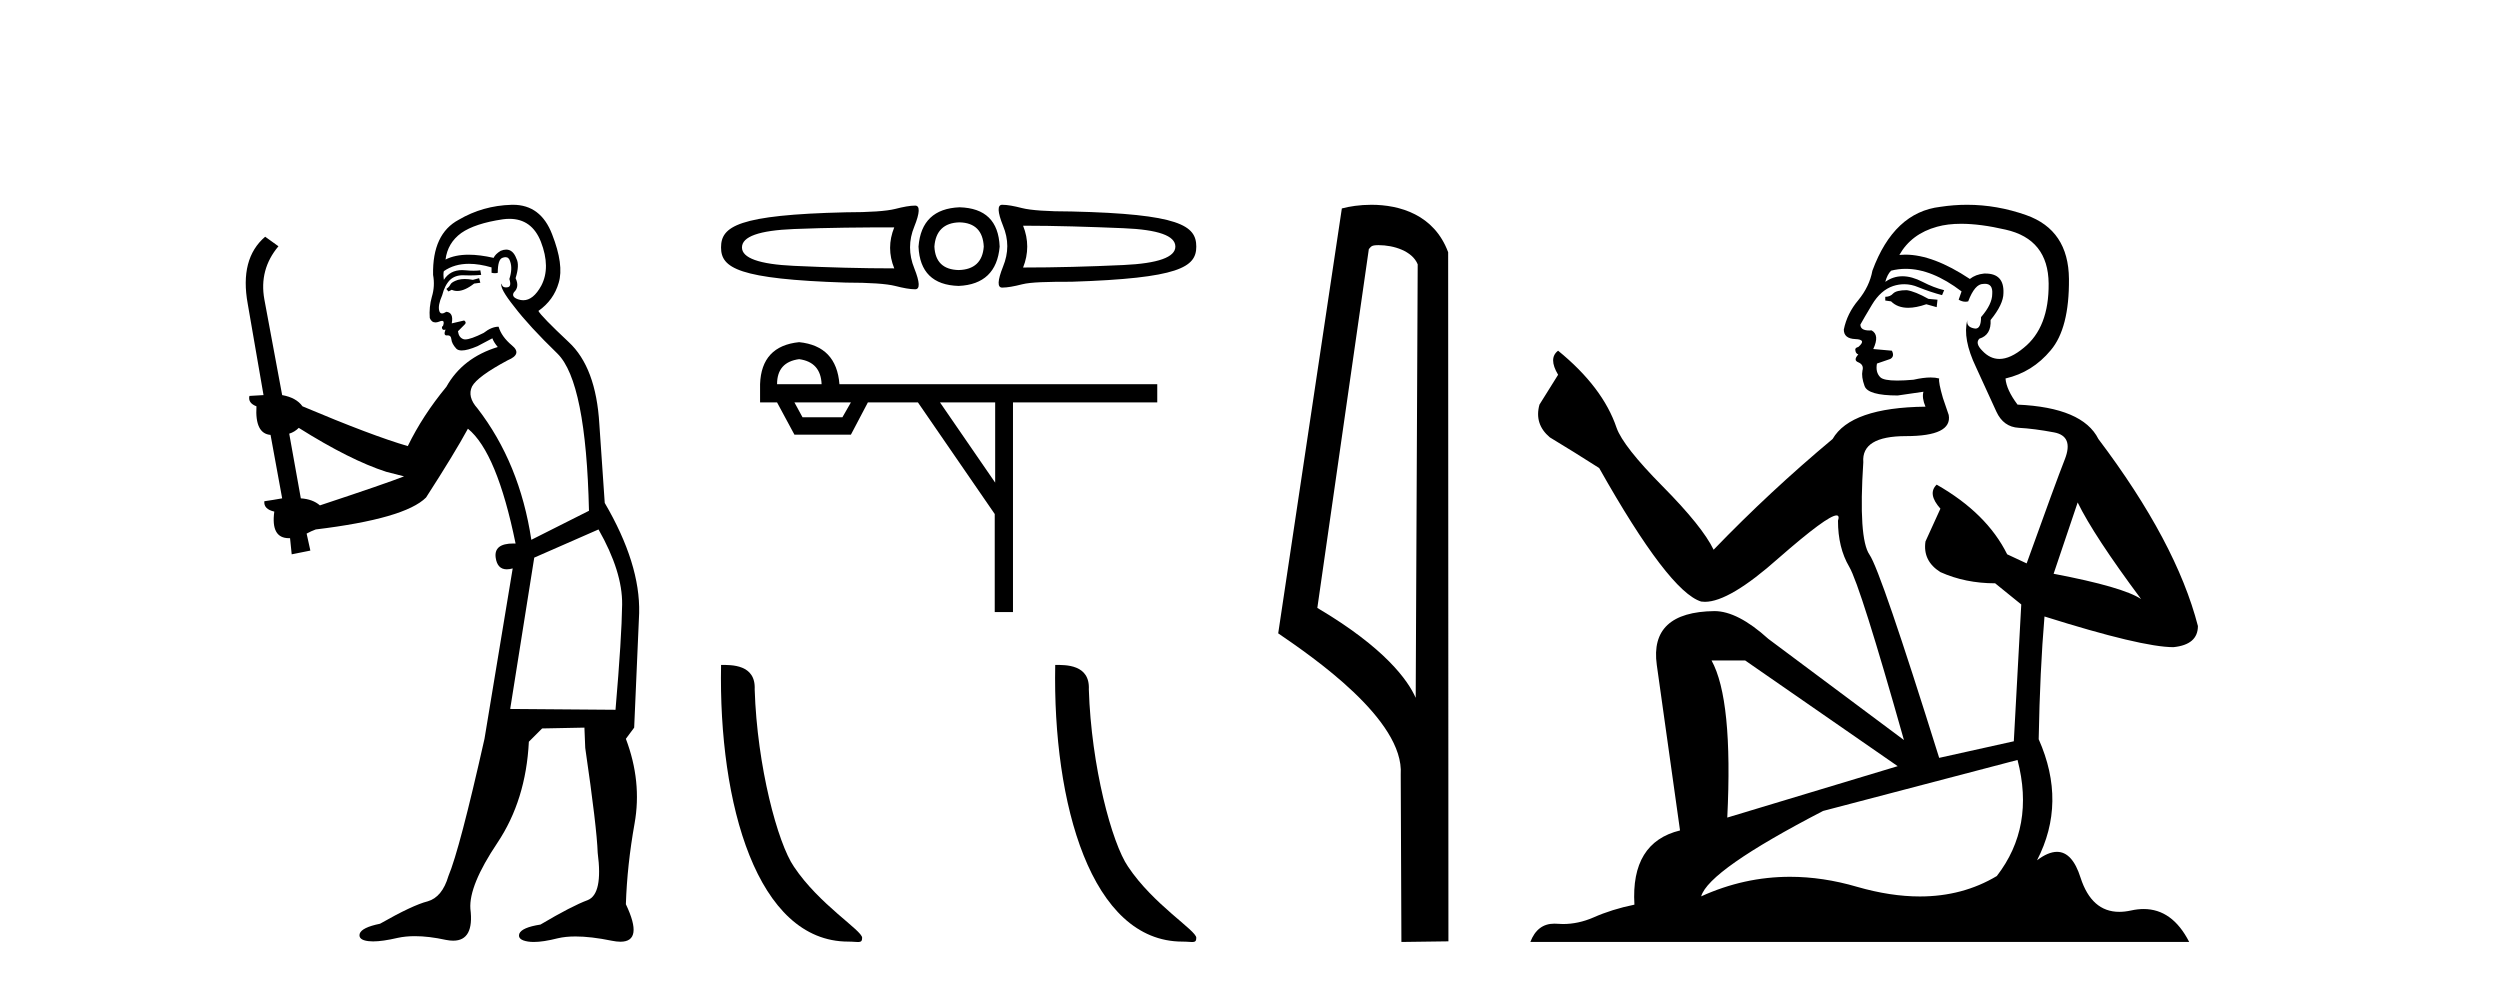 <?xml version='1.0' encoding='UTF-8' standalone='yes'?><svg xmlns='http://www.w3.org/2000/svg' xmlns:xlink='http://www.w3.org/1999/xlink' width='103.0' height='41.0' ><path d='M 19.739 11.461 L 19.483 11.53 Q 19.304 11.495 19.15 11.495 Q 18.996 11.495 18.868 11.53 Q 18.612 11.615 18.56 11.717 Q 18.509 11.82 18.39 11.905 L 18.475 12.008 L 18.612 11.94 Q 18.719 11.988 18.84 11.988 Q 19.144 11.988 19.534 11.683 L 19.79 11.649 L 19.739 11.461 ZM 20.988 9.016 Q 21.911 9.016 22.284 9.958 Q 22.694 11.017 22.301 11.769 Q 21.973 12.37 21.558 12.37 Q 21.454 12.37 21.345 12.332 Q 21.054 12.23 21.174 12.042 Q 21.413 11.82 21.242 11.461 Q 21.413 10.915 21.277 10.658 Q 21.139 10.283 20.855 10.283 Q 20.751 10.283 20.627 10.334 Q 20.405 10.47 20.337 10.624 Q 19.764 10.494 19.307 10.494 Q 18.743 10.494 18.356 10.693 Q 18.441 10.009 19.005 9.599 Q 19.568 9.206 20.713 9.036 Q 20.856 9.016 20.988 9.016 ZM 12.309 17.628 Q 14.427 18.96 15.913 19.438 L 16.647 19.626 Q 15.913 19.917 13.18 20.822 Q 12.889 20.566 12.394 20.532 L 11.916 17.867 Q 12.138 17.799 12.309 17.628 ZM 20.827 10.595 Q 20.971 10.595 21.02 10.778 Q 21.123 11.068 20.986 11.495 Q 21.089 11.82 20.901 11.837 Q 20.869 11.842 20.842 11.842 Q 20.69 11.842 20.662 11.683 L 20.662 11.683 Q 20.576 11.871 21.191 12.64 Q 21.789 13.426 22.968 14.57 Q 24.146 15.732 24.266 21.044 L 21.891 22.24 Q 21.413 19.08 19.671 16.825 Q 19.244 16.347 19.449 15.92 Q 19.671 15.51 20.918 14.843 Q 21.533 14.587 21.089 14.228 Q 20.662 13.87 20.542 13.46 Q 20.252 13.46 19.927 13.716 Q 19.391 13.984 19.169 13.984 Q 19.123 13.984 19.09 13.972 Q 18.902 13.904 18.868 13.648 L 19.124 13.391 Q 19.244 13.289 19.124 13.204 L 18.612 13.323 Q 18.697 12.879 18.39 12.845 Q 18.282 12.914 18.212 12.914 Q 18.127 12.914 18.099 12.811 Q 18.031 12.589 18.219 12.162 Q 18.321 11.752 18.543 11.53 Q 18.748 11.34 19.07 11.34 Q 19.097 11.34 19.124 11.342 Q 19.244 11.347 19.361 11.347 Q 19.597 11.347 19.825 11.325 L 19.79 11.137 Q 19.662 11.154 19.513 11.154 Q 19.363 11.154 19.193 11.137 Q 19.113 11.128 19.039 11.128 Q 18.54 11.128 18.287 11.53 Q 18.253 11.273 18.287 11.171 Q 18.719 10.869 19.323 10.869 Q 19.745 10.869 20.252 11.017 L 20.252 11.239 Q 20.328 11.256 20.393 11.256 Q 20.457 11.256 20.508 11.239 Q 20.508 10.693 20.696 10.624 Q 20.769 10.595 20.827 10.595 ZM 24.659 21.813 Q 25.649 23.555 25.632 24.905 Q 25.615 26.254 25.359 29.243 L 21.02 29.209 L 22.011 22.974 L 24.659 21.813 ZM 21.135 8.437 Q 21.103 8.437 21.072 8.438 Q 19.893 8.472 18.902 9.053 Q 17.809 9.633 17.843 11.325 Q 17.928 11.786 17.792 12.23 Q 17.672 12.657 17.706 13.101 Q 17.78 13.284 17.94 13.284 Q 18.004 13.284 18.082 13.255 Q 18.162 13.22 18.21 13.22 Q 18.326 13.22 18.253 13.426 Q 18.185 13.46 18.219 13.545 Q 18.242 13.591 18.295 13.591 Q 18.321 13.591 18.356 13.579 L 18.356 13.579 Q 18.259 13.82 18.404 13.82 Q 18.413 13.82 18.424 13.819 Q 18.438 13.817 18.451 13.817 Q 18.579 13.817 18.595 13.972 Q 18.612 14.16 18.8 14.365 Q 18.873 14.439 19.024 14.439 Q 19.256 14.439 19.671 14.263 L 20.286 13.938 Q 20.337 14.092 20.508 14.297 Q 19.056 14.741 18.39 15.937 Q 17.416 17.115 16.801 18.379 Q 15.332 17.952 12.462 16.74 Q 12.206 16.381 11.625 16.278 L 10.891 12.332 Q 10.669 11.102 11.472 10.146 L 10.925 9.753 Q 9.866 10.658 10.207 12.52 L 10.857 16.278 L 10.276 16.312 Q 10.207 16.603 10.566 16.74 Q 10.498 17.867 11.147 17.918 L 11.625 20.532 Q 11.249 20.6 10.891 20.651 Q 10.857 20.976 11.301 21.078 Q 11.151 22.173 11.903 22.173 Q 11.926 22.173 11.95 22.172 L 12.018 22.838 L 12.787 22.684 L 12.633 21.984 Q 12.821 21.881 13.009 21.813 Q 16.681 21.369 17.553 20.498 Q 18.731 18.67 19.278 17.662 Q 20.474 18.636 21.242 22.394 Q 21.195 22.392 21.15 22.392 Q 20.342 22.392 20.422 22.974 Q 20.489 23.456 20.88 23.456 Q 20.989 23.456 21.123 23.419 L 21.123 23.419 L 19.961 30.439 Q 18.936 35 18.475 36.093 Q 18.219 36.964 17.621 37.135 Q 17.006 37.289 15.657 38.058 Q 14.905 38.211 14.82 38.468 Q 14.751 38.724 15.178 38.775 Q 15.266 38.786 15.372 38.786 Q 15.76 38.786 16.391 38.639 Q 16.712 38.57 17.094 38.57 Q 17.665 38.57 18.373 38.724 Q 18.535 38.756 18.672 38.756 Q 19.543 38.756 19.38 37.443 Q 19.312 36.486 20.491 34.727 Q 21.669 32.967 21.789 30.559 L 22.336 30.012 L 24.078 29.978 L 24.112 30.815 Q 24.59 34.095 24.625 35.137 Q 24.847 36.828 24.215 37.084 Q 23.565 37.323 22.267 38.092 Q 21.499 38.211 21.396 38.468 Q 21.311 38.724 21.755 38.792 Q 21.862 38.809 21.992 38.809 Q 22.383 38.809 22.985 38.656 Q 23.3 38.582 23.71 38.582 Q 24.345 38.582 25.205 38.758 Q 25.405 38.799 25.561 38.799 Q 26.521 38.799 25.786 37.255 Q 25.837 35.649 26.145 33.924 Q 26.452 32.199 25.786 30.439 L 26.128 29.978 L 26.333 25.263 Q 26.384 23.231 24.915 20.72 Q 24.847 19.797 24.693 17.474 Q 24.556 15.134 23.429 14.092 Q 22.301 13.033 22.182 12.811 Q 22.814 12.367 23.019 11.649 Q 23.241 10.915 22.746 9.651 Q 22.28 8.437 21.135 8.437 Z' style='fill:#000000;stroke:none' /><path d='M 41.29 8.437 C 41.29 8.437 41.29 8.437 41.29 8.437 L 41.29 8.437 C 41.29 8.437 41.29 8.437 41.29 8.437 ZM 42.151 9.299 C 43.482 9.299 44.861 9.343 46.288 9.402 C 47.722 9.461 48.425 9.712 48.425 10.16 C 48.425 10.594 47.722 10.853 46.288 10.919 C 44.861 10.985 43.482 11.022 42.151 11.022 C 42.379 10.456 42.379 9.865 42.151 9.299 ZM 36.843 9.368 C 36.615 9.934 36.615 10.49 36.843 11.057 C 35.512 11.057 34.133 11.019 32.706 10.953 C 31.272 10.887 30.569 10.629 30.569 10.195 C 30.569 9.746 31.272 9.495 32.706 9.436 C 34.133 9.378 35.512 9.368 36.843 9.368 ZM 39.532 9.161 C 40.171 9.175 40.502 9.521 40.531 10.16 C 40.487 10.785 40.137 11.111 39.497 11.126 C 38.857 11.111 38.527 10.785 38.497 10.16 C 38.542 9.521 38.892 9.175 39.532 9.161 ZM 39.532 8.54 C 38.495 8.584 37.923 9.116 37.843 10.16 C 37.887 11.205 38.438 11.751 39.497 11.78 C 40.527 11.736 41.098 11.19 41.186 10.16 C 41.142 9.101 40.591 8.57 39.532 8.54 ZM 41.29 8.437 C 41.084 8.437 41.096 8.732 41.324 9.299 C 41.559 9.865 41.559 10.414 41.324 10.988 C 41.096 11.561 41.084 11.849 41.29 11.849 C 41.503 11.849 41.771 11.8 42.117 11.712 C 42.47 11.623 43.151 11.608 44.151 11.608 C 48.589 11.465 49.287 11.006 49.287 10.16 C 49.287 9.293 48.601 8.816 44.151 8.713 C 43.151 8.713 42.47 8.663 42.117 8.575 C 41.771 8.486 41.503 8.437 41.29 8.437 ZM 37.705 8.471 C 37.491 8.471 37.223 8.521 36.877 8.609 C 36.524 8.697 35.844 8.747 34.844 8.747 C 30.394 8.85 29.707 9.327 29.707 10.195 C 29.707 11.04 30.405 11.5 34.844 11.643 C 35.844 11.643 36.524 11.692 36.877 11.78 C 37.223 11.869 37.491 11.918 37.705 11.918 C 37.911 11.918 37.898 11.63 37.67 11.057 C 37.435 10.483 37.435 9.899 37.67 9.333 C 37.898 8.767 37.911 8.471 37.705 8.471 Z' style='fill:#000000;stroke:none' /><path d='M 32.924 14.797 Q 33.815 14.919 33.85 15.828 L 32.015 15.828 Q 32.015 14.919 32.924 14.797 ZM 35.057 16.58 L 34.707 17.192 L 33.064 17.192 L 32.731 16.58 ZM 41.001 16.58 L 41.001 19.884 L 38.728 16.58 ZM 32.924 14.097 Q 31.368 14.255 31.315 15.828 L 31.315 16.58 L 32.015 16.58 L 32.731 17.909 L 35.057 17.909 L 35.756 16.58 L 37.819 16.58 L 40.983 21.178 L 40.983 25.216 L 41.735 25.216 L 41.735 16.58 L 47.679 16.58 L 47.679 15.828 L 34.585 15.828 Q 34.462 14.255 32.924 14.097 Z' style='fill:#000000;stroke:none' /><path d='M 34.949 38.794 C 35.371 38.794 35.52 38.888 35.52 38.635 C 35.52 38.333 33.747 37.265 32.709 35.706 C 32.043 34.738 31.192 31.576 31.093 28.404 C 31.143 27.364 30.122 27.395 29.708 27.395 C 29.598 33.131 31.195 38.794 34.949 38.794 Z' style='fill:#000000;stroke:none' /><path d='M 48.716 38.794 C 49.138 38.794 49.287 38.888 49.287 38.635 C 49.287 38.333 47.514 37.265 46.476 35.706 C 45.81 34.738 44.959 31.576 44.86 28.404 C 44.91 27.364 43.889 27.395 43.475 27.395 C 43.365 33.131 44.962 38.794 48.716 38.794 Z' style='fill:#000000;stroke:none' /><path d='M 56.797 10.1 C 57.421 10.1 58.186 10.34 58.409 10.89 L 58.327 28.751 L 58.327 28.751 C 58.01 28.034 57.069 26.699 54.274 25.046 L 56.396 10.263 C 56.495 10.157 56.493 10.1 56.797 10.1 ZM 58.327 28.751 L 58.327 28.751 C 58.327 28.751 58.327 28.751 58.327 28.751 L 58.327 28.751 L 58.327 28.751 ZM 56.5 8.437 C 56.022 8.437 55.59 8.505 55.284 8.588 L 52.662 26.094 C 54.049 27.044 57.862 29.648 57.71 31.91 L 57.738 38.809 L 59.675 38.783 L 59.664 10.393 C 59.088 8.837 57.657 8.437 56.5 8.437 Z' style='fill:#000000;stroke:none' /><path d='M 78.561 11.955 Q 78.134 11.955 77.998 12.091 Q 77.878 12.228 77.673 12.228 L 77.673 12.382 L 77.912 12.416 Q 78.177 12.681 78.617 12.681 Q 78.943 12.681 79.364 12.535 L 79.791 12.655 L 79.825 12.348 L 79.45 12.313 Q 78.903 12.006 78.561 11.955 ZM 80.799 9.22 Q 81.587 9.22 82.627 9.46 Q 84.387 9.853 84.404 11.681 Q 84.421 13.492 83.379 14.329 Q 82.828 14.788 82.375 14.788 Q 81.986 14.788 81.67 14.449 Q 81.363 14.141 81.551 13.953 Q 82.046 13.8 82.012 13.185 Q 82.542 12.535 82.542 12.074 Q 82.574 11.27 81.803 11.27 Q 81.772 11.27 81.739 11.271 Q 81.397 11.305 81.158 11.493 Q 79.647 10.491 78.497 10.491 Q 78.373 10.491 78.254 10.503 L 78.254 10.503 Q 78.749 9.631 79.808 9.341 Q 80.24 9.22 80.799 9.22 ZM 85.6 20.701 Q 86.266 22.068 88.213 24.682 Q 87.479 24.186 84.609 23.639 L 85.6 20.701 ZM 78.516 11.076 Q 79.594 11.076 80.816 12.006 L 80.697 12.348 Q 80.84 12.431 80.975 12.431 Q 81.033 12.431 81.09 12.416 Q 81.363 11.698 81.705 11.698 Q 81.746 11.693 81.782 11.693 Q 82.111 11.693 82.08 12.108 Q 82.08 12.535 81.619 13.065 Q 81.619 13.538 81.389 13.538 Q 81.353 13.538 81.312 13.526 Q 81.004 13.458 81.055 13.185 L 81.055 13.185 Q 80.85 13.953 81.414 15.132 Q 81.961 16.328 82.251 16.96 Q 82.542 17.592 83.174 17.626 Q 83.806 17.66 84.626 17.814 Q 85.446 17.968 85.07 18.925 Q 84.694 19.881 83.498 23.212 L 82.695 22.837 Q 81.858 21.145 79.791 19.967 L 79.791 19.967 Q 79.398 20.342 79.945 20.957 L 79.33 22.307 Q 79.21 23.11 79.945 23.571 Q 80.97 24.032 82.2 24.032 L 83.276 24.904 L 82.969 30.541 L 79.894 31.224 Q 77.485 23.52 77.024 22.854 Q 76.563 22.187 76.768 19.044 Q 76.682 17.968 78.527 17.968 Q 80.44 17.968 80.287 17.097 L 80.048 16.396 Q 79.86 15.747 79.894 15.593 Q 79.743 15.552 79.544 15.552 Q 79.245 15.552 78.835 15.645 Q 78.447 15.679 78.166 15.679 Q 77.605 15.679 77.468 15.542 Q 77.263 15.337 77.331 14.978 L 77.878 14.79 Q 78.066 14.688 77.946 14.449 L 77.178 14.38 Q 77.451 13.8 77.109 13.612 Q 77.058 13.615 77.012 13.615 Q 76.648 13.615 76.648 13.373 Q 76.768 13.15 77.126 12.553 Q 77.485 11.955 77.998 11.784 Q 78.228 11.71 78.455 11.71 Q 78.75 11.71 79.04 11.835 Q 79.552 12.04 80.013 12.16 L 80.099 11.955 Q 79.672 11.852 79.21 11.613 Q 78.766 11.382 78.382 11.382 Q 77.998 11.382 77.673 11.613 Q 77.758 11.305 77.912 11.152 Q 78.208 11.076 78.516 11.076 ZM 71.899 27.21 L 78.185 31.566 L 71.164 33.684 Q 71.403 28.816 70.515 27.21 ZM 83.122 31.31 Q 83.84 34.06 82.268 36.093 Q 80.861 36.934 79.099 36.934 Q 77.888 36.934 76.511 36.537 Q 75.1 36.124 73.748 36.124 Q 71.86 36.124 70.088 36.93 Q 70.396 35.854 75.111 33.411 L 83.122 31.31 ZM 81.044 8.437 Q 80.497 8.437 79.945 8.521 Q 78.032 8.743 77.143 11.152 Q 77.024 11.801 76.563 12.365 Q 76.101 12.911 75.965 13.578 Q 75.965 13.953 76.443 13.97 Q 76.921 13.988 76.563 14.295 Q 76.409 14.329 76.443 14.449 Q 76.46 14.568 76.563 14.603 Q 76.34 14.842 76.563 14.927 Q 76.802 15.03 76.733 15.269 Q 76.682 15.525 76.819 15.901 Q 76.955 16.294 78.185 16.294 L 79.245 16.14 L 79.245 16.14 Q 79.176 16.396 79.33 16.755 Q 76.255 16.789 75.503 18.087 Q 72.924 20.24 70.601 22.649 Q 70.139 21.692 68.499 20.035 Q 66.876 18.395 66.603 17.626 Q 66.039 15.952 64.194 14.449 Q 63.784 14.756 64.194 15.44 L 63.426 16.67 Q 63.204 17.472 63.853 18.019 Q 64.844 18.617 65.886 19.283 Q 68.756 24.374 70.088 24.784 Q 70.162 24.795 70.242 24.795 Q 71.256 24.795 73.283 22.99 Q 75.291 21.235 75.665 21.235 Q 75.797 21.235 75.725 21.453 Q 75.725 22.563 76.187 23.349 Q 76.648 24.135 78.442 30.49 L 72.856 26.322 Q 71.591 25.177 70.635 25.177 Q 67.953 25.211 68.26 27.398 L 69.217 34.214 Q 67.184 34.709 67.338 37.272 Q 66.415 37.46 65.646 37.801 Q 65.026 38.07 64.393 38.07 Q 64.26 38.07 64.126 38.058 Q 64.08 38.055 64.035 38.055 Q 63.339 38.055 63.05 38.809 L 90.195 38.809 Q 89.502 37.452 88.318 37.452 Q 88.071 37.452 87.803 37.511 Q 87.545 37.568 87.314 37.568 Q 86.174 37.568 85.719 36.161 Q 85.382 35.096 84.748 35.096 Q 84.385 35.096 83.925 35.444 Q 85.155 33.069 83.994 30.456 Q 84.045 27.62 84.233 25.399 Q 88.247 26.663 89.546 26.663 Q 90.554 26.561 90.554 25.792 Q 89.665 22.341 86.454 18.087 Q 85.805 16.789 83.122 16.67 Q 82.661 16.055 82.627 15.593 Q 83.737 15.337 84.489 14.432 Q 85.258 13.526 85.241 11.493 Q 85.224 9.478 83.481 8.863 Q 82.275 8.437 81.044 8.437 Z' style='fill:#000000;stroke:none' /></svg>